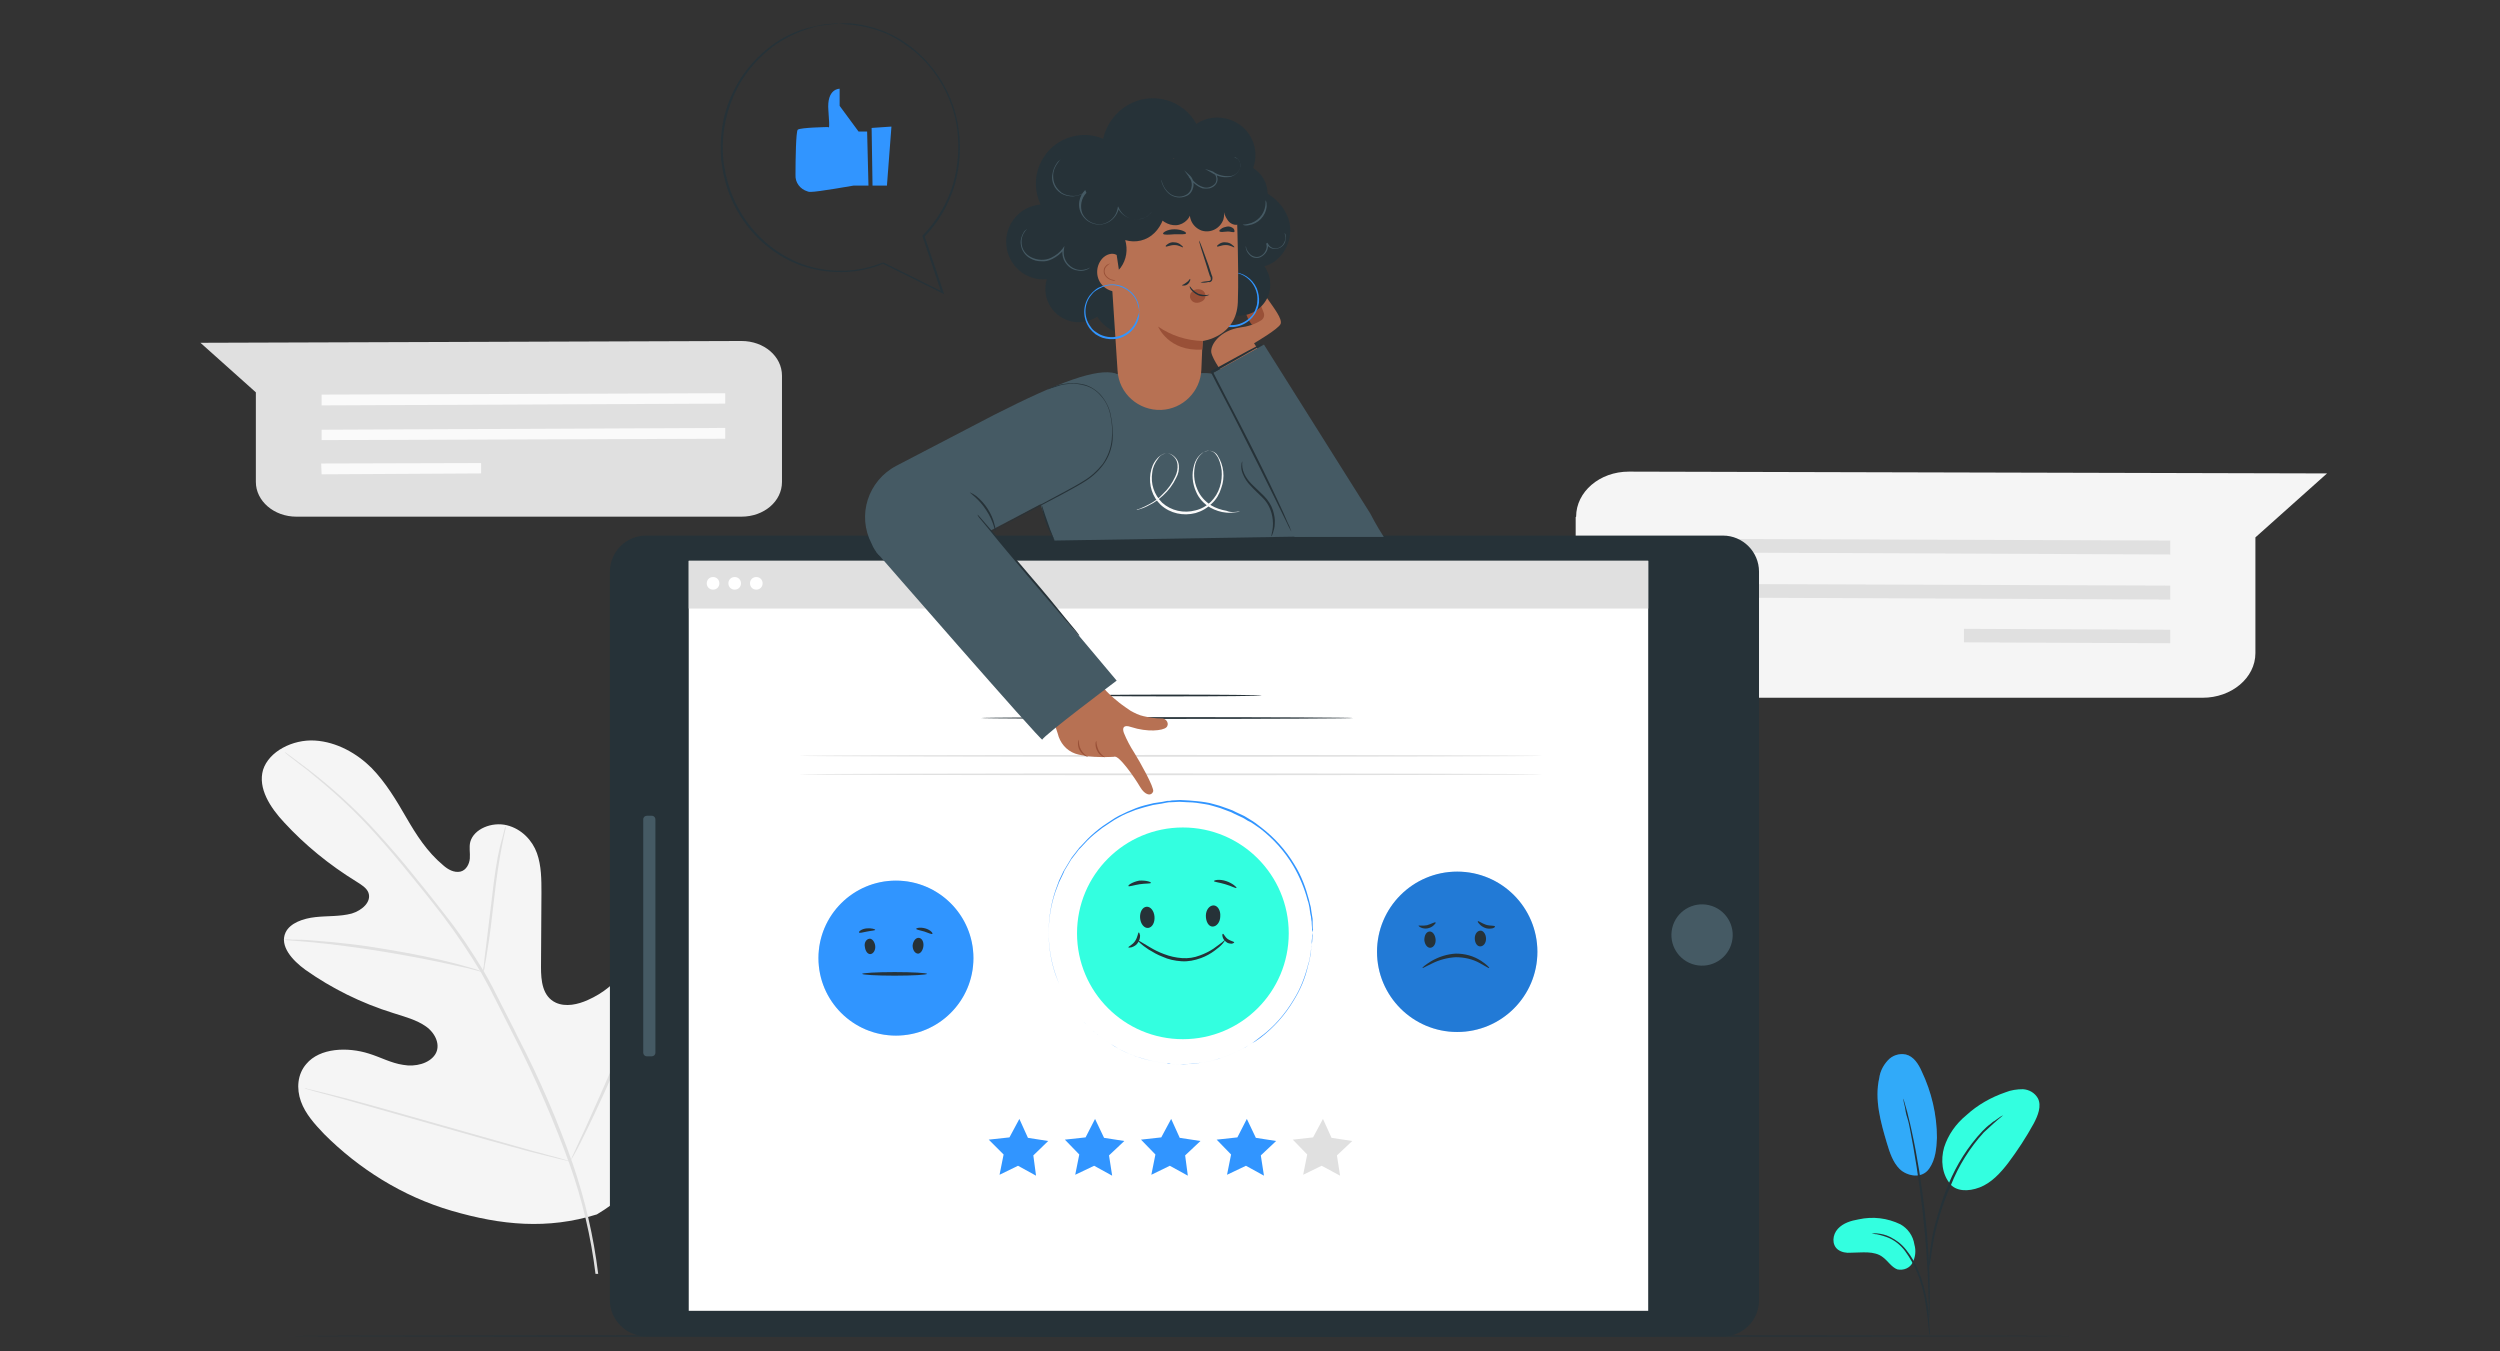 <?xml version="1.0" encoding="utf-8"?>
<!-- Generator: Adobe Illustrator 27.6.1, SVG Export Plug-In . SVG Version: 6.00 Build 0)  -->
<svg version="1.1" id="Calque_1" xmlns="http://www.w3.org/2000/svg" xmlns:xlink="http://www.w3.org/1999/xlink" x="0px" y="0px"
	 viewBox="0 0 555 300" style="enable-background:new 0 0 555 300;" xml:space="preserve">
<rect x="0" y="0" width="555" height="300" fill="#333333" stroke="none"/>
<style type="text/css">
	.st0{fill:#F5F5F5;}
	.st1{fill:#E0E0E0;}
	.st2{fill:#FAFAFA;}
	.st3{fill:#263238;}
	.st4{fill:#FFFFFF;}
	.st5{fill:#455A64;}
	.st6{fill:#3195FF;}
	.st7{opacity:0.3;fill:#3195FF;enable-background:new    ;}
	.st8{opacity:0.3;fill:#003975;enable-background:new    ;}
	.st9{fill:#33FFE0;}
	.st10{fill:#B77153;}
	.st11{fill:#995037;}
	.st12{opacity:0.2;}
</style>
<g id="freepik--background-complete--inject-2">
	<path class="st0" d="M349.8,114.8v30.4c0.1,5.4,5.3,9.8,11.7,9.7H489c6.4,0,11.7-4.4,11.7-9.9c0,0,0,0,0,0v-25.7l15.9-14.2
		l-155-0.4c-6.5,0-11.7,4.5-11.7,10C349.8,114.8,349.8,114.8,349.8,114.8z"/>
	<polygon class="st1" points="481.8,123.1 366.1,122.6 366.1,119.6 481.8,120 	"/>
	<polygon class="st1" points="481.8,133.1 366.1,132.6 366.1,129.6 481.8,130 	"/>
	<polygon class="st1" points="436,142.6 436,139.6 481.8,139.8 481.8,142.8 	"/>
	<path class="st0" d="M132.5,269.6c17.8-10.6,21.9-30.4,21.2-48.1c-0.1-3,0.3-6.1-1.4-8.7c-1.6-2.6-5.5-4.4-8.6-3.1
		c-2.6,1-3.7,3.6-5.1,5.7c-1.9,2.8-4.7,5.1-8.1,6.6c-2.2,1-4.9,1.6-7.1,0.6c-3-1.4-3.3-4.9-3.3-7.9l0.1-16.5c0-2.9,0-6-1-8.8
		c-1-2.8-3.4-5.4-6.7-6.2c-3.3-0.8-7.3,0.8-8.1,3.7c-0.3,1.2,0,2.4-0.1,3.7c-0.1,1.2-0.8,2.6-2.1,2.9c-1.4,0.3-2.8-0.5-3.8-1.4
		c-3.6-3-6-6.8-8.2-10.6s-4.5-7.7-7.7-11c-3.2-3.2-7.7-5.8-12.6-6.1s-10.2,2.4-11.5,6.5c-1.2,4.1,1.6,8.4,4.7,11.7
		c4.6,5,10,9.4,16,13.1c1.1,0.7,2.3,1.4,2.7,2.5c0.7,2-1.4,3.9-3.7,4.6c-2.6,0.7-5.4,0.5-8.1,0.8s-5.6,1.3-6.6,3.4
		c-1.4,3,1.5,6.2,4.4,8.3c5.8,4.1,12.4,7.4,19.5,9.6c2.5,0.8,5.2,1.5,7.3,3s3.3,4.2,2,6.2s-4.4,2.8-7.1,2.3c-2.7-0.4-5-1.7-7.6-2.5
		c-4.7-1.5-10.9-1.3-13.9,2.3c-2,2.3-2.2,5.5-1.2,8.3c1,2.8,3.1,5.1,5.2,7.3c7.6,7.6,17.3,13.8,28.3,17S121.5,273,132.5,269.6"/>
	<path class="st1" d="M132.8,282.8c-1-8.2-2.9-16.4-5.6-24.3c-3.4-9.7-7.5-19.2-12.3-28.4c-1.2-2.5-2.5-4.9-3.7-7.3
		c-1.2-2.4-2.4-4.8-3.7-7c-2.6-4.3-5.4-8.6-8.6-12.6c-3-3.9-5.9-7.5-8.7-10.9c-2.8-3.4-5.5-6.4-8.1-9.2c-4.1-4.3-8.5-8.3-13.4-12.1
		c-1.7-1.3-3.1-2.3-4-3l-1.1-0.8c-0.1-0.1-0.2-0.2-0.4-0.2c0.1,0.1,0.2,0.2,0.3,0.3l1,0.8c0.9,0.7,2.2,1.7,3.9,3
		c4.7,3.8,9.2,7.8,13.2,12.1c2.6,2.8,5.2,5.8,8,9.2c2.8,3.4,5.7,7,8.7,10.9c3.1,4.1,5.9,8.3,8.5,12.6c1.3,2.3,2.5,4.6,3.7,7l3.7,7.3
		c4.7,9.2,8.8,18.7,12.3,28.4c2.8,7.9,4.7,16,5.7,24.2"/>
	<path class="st1" d="M107.3,215.7c0.2-0.4,0.3-0.8,0.3-1.3c0.2-0.8,0.4-2,0.6-3.4c0.5-2.9,1-7,1.5-11.5c0.5-4.5,1.1-8.5,1.7-11.5
		c0.3-1.5,0.5-2.6,0.7-3.4c0.1-0.4,0.2-0.8,0.2-1.3c-0.2,0.4-0.3,0.8-0.4,1.2c-0.2,0.8-0.5,2-0.9,3.4c-0.7,2.9-1.3,7-1.8,11.5
		l-1.4,11.5c-0.2,1.4-0.3,2.5-0.4,3.5C107.3,214.9,107.2,215.3,107.3,215.7z"/>
	<path class="st1" d="M62.9,208.6c0.6,0.1,1.2,0.2,1.8,0.2c1.1,0.1,2.8,0.2,4.8,0.4c4,0.4,9.7,1.1,15.8,2.1c6.1,1,11.6,2.1,15.6,3
		c2,0.4,3.6,0.8,4.7,1.1c0.6,0.2,1.1,0.3,1.7,0.4c-0.5-0.2-1.1-0.4-1.6-0.6c-1.1-0.3-2.7-0.8-4.6-1.3c-3.9-1-9.4-2.2-15.6-3.2
		c-5.2-0.9-10.5-1.5-15.9-1.9c-2-0.2-3.7-0.2-4.8-0.2C64.1,208.5,63.5,208.5,62.9,208.6z"/>
	<path class="st1" d="M126.6,257.8c0.1-0.1,0.2-0.3,0.3-0.5c0.2-0.4,0.5-0.8,0.8-1.4c0.7-1.2,1.5-2.9,2.6-5.1
		c2.1-4.3,4.9-10.4,7.8-17.1c2.9-6.7,5.6-12.8,7.6-17.2l2.4-5.2c0.3-0.6,0.5-1,0.6-1.4c0.1-0.2,0.2-0.3,0.2-0.5
		c-0.1,0.1-0.2,0.3-0.3,0.5c-0.2,0.4-0.5,0.8-0.8,1.4c-0.7,1.2-1.5,2.9-2.6,5.1c-2.1,4.3-4.9,10.4-7.8,17.2
		c-2.9,6.7-5.6,12.8-7.6,17.2c-1,2.1-1.8,3.9-2.4,5.2c-0.3,0.6-0.5,1-0.6,1.4C126.7,257.5,126.6,257.6,126.6,257.8z"/>
	<path class="st1" d="M67.6,241.6c0.2,0.1,0.4,0.2,0.6,0.2l1.7,0.5l6.3,1.7c5.3,1.5,12.7,3.6,20.8,5.9s15.5,4.4,20.8,5.8
		c2.7,0.7,4.8,1.2,6.4,1.6l1.7,0.4c0.2,0.1,0.4,0.1,0.6,0.1c-0.2-0.1-0.4-0.2-0.6-0.2l-1.7-0.5l-6.3-1.7c-5.3-1.5-12.7-3.6-20.8-5.9
		s-15.5-4.4-20.8-5.8c-2.7-0.7-4.8-1.2-6.4-1.6l-1.7-0.4C68.1,241.6,67.8,241.6,67.6,241.6z"/>
	<path class="st1" d="M173.6,83.4V107c0,4.3-4,7.7-9,7.7H65.8c-5,0-9-3.5-9-7.7V87.1l-12.3-11l120.1-0.4
		C169.6,75.7,173.6,79.1,173.6,83.4C173.6,83.4,173.6,83.4,173.6,83.4z"/>
	<polygon class="st2" points="71.4,90 161,89.6 161,87.3 71.4,87.6 	"/>
	<polygon class="st2" points="71.4,97.7 161,97.4 161,95 71.4,95.4 	"/>
	<polygon class="st2" points="71.3,102.9 106.8,102.8 106.8,105.1 71.4,105.3 	"/>
</g>
<g id="freepik--Character--inject-2">
	<path class="st3" d="M135.4,288.7V126.9c0-4.4,3.6-8,8-8h239.1c4.4,0,8,3.6,8,8v161.8c0,4.4-3.6,8-8,8H143.4
		C139,296.6,135.4,293,135.4,288.7z"/>
	<rect x="152.9" y="124.5" class="st4" width="213" height="166.5"/>
	
		<ellipse transform="matrix(0.229 -0.974 0.974 0.229 88.968 527.866)" class="st5" cx="377.7" cy="207.8" rx="6.8" ry="6.8"/>
	<path class="st5" d="M142.8,233.7v-51.8c0-0.5,0.4-0.8,0.8-0.8h1.1c0.5,0,0.8,0.4,0.8,0.8v51.8c0,0.5-0.4,0.8-0.8,0.8h-1.1
		C143.1,234.5,142.8,234.1,142.8,233.7z"/>
	<circle class="st6" cx="198.9" cy="212.7" r="17.2"/>
	<circle class="st7" cx="198.9" cy="212.7" r="17.2"/>
	<path class="st3" d="M193,208.4c0.6-0.1,1.2,0.7,1.3,1.6s-0.4,1.7-1,1.8c-0.7,0.1-1.2-0.7-1.3-1.6
		C191.8,209.3,192.3,208.5,193,208.4z"/>
	<path class="st3" d="M203.9,208.2c-0.6,0-1.2,0.7-1.3,1.7c0,1,0.5,1.7,1.1,1.8s1.2-0.7,1.3-1.7S204.6,208.2,203.9,208.2z"/>
	<path class="st3" d="M205.8,216.2c0,0.2-3.2,0.4-7.2,0.4c-4,0-7.2-0.2-7.2-0.4c0-0.2,3.2-0.4,7.2-0.4
		C202.6,215.8,205.8,216,205.8,216.2z"/>
	<path class="st3" d="M194.3,206.4c0,0.2-0.9,0.2-1.8,0.4c-1,0.2-1.7,0.4-1.8,0.2c-0.1-0.2,0.6-0.8,1.7-0.9S194.3,206.3,194.3,206.4
		z"/>
	<path class="st3" d="M207,207.3c-0.1,0.2-0.9-0.2-1.8-0.5c-1-0.3-1.8-0.4-1.8-0.6c0-0.2,0.9-0.4,2-0.1
		C206.5,206.4,207.1,207.1,207,207.3z"/>
	<circle class="st6" cx="323.5" cy="211.3" r="17.8"/>
	<circle class="st8" cx="323.5" cy="211.3" r="17.8"/>
	<path class="st3" d="M317.3,206.8c0.7-0.1,1.3,0.7,1.4,1.7c0.1,1-0.4,1.8-1.1,1.9c-0.7,0.1-1.3-0.7-1.4-1.7
		C316.2,207.7,316.6,206.9,317.3,206.8z"/>
	<path class="st3" d="M328.7,206.6c-0.7,0-1.3,0.7-1.3,1.7c0,1,0.5,1.8,1.2,1.8c0.7,0,1.3-0.7,1.3-1.7
		C329.9,207.4,329.3,206.6,328.7,206.6z"/>
	<path class="st3" d="M330.6,214.9c-0.1,0.1-0.8-0.4-2.1-1.1c-1.6-0.9-3.5-1.3-5.3-1.3c-1.9,0.1-3.7,0.6-5.3,1.4
		c-1.3,0.6-2.1,1.1-2.1,1c-0.1-0.1,0.6-0.7,1.9-1.5c1.7-1,3.6-1.6,5.5-1.7c2,0,3.9,0.5,5.6,1.6C330,214.1,330.7,214.8,330.6,214.9z"
		/>
	<path class="st3" d="M318.7,204.8c0.1,0.1-0.1,0.3-0.4,0.6c-0.4,0.4-0.9,0.6-1.4,0.7c-0.5,0.1-1.1,0-1.5-0.2
		c-0.4-0.2-0.5-0.4-0.5-0.4c0-0.1,0.9,0.1,1.9-0.1C317.8,205.1,318.6,204.6,318.7,204.8z"/>
	<path class="st3" d="M331.9,205.7c0,0.1-0.2,0.3-0.6,0.4c-0.5,0.1-1.1,0.1-1.6-0.1c-0.5-0.2-1-0.5-1.3-0.9
		c-0.3-0.3-0.4-0.5-0.3-0.6c0.1-0.1,0.9,0.5,1.8,0.8C330.9,205.6,331.8,205.4,331.9,205.7z"/>
	<polygon class="st1" points="289.3,260.8 293.4,258.8 297.5,261 296.8,256.5 300.2,253.3 295.6,252.6 293.7,248.4 291.5,252.5 
		287,253 290.2,256.3 	"/>
	<polygon class="st6" points="272.4,260.8 276.6,258.8 280.6,261 279.9,256.5 283.3,253.3 278.8,252.6 276.8,248.4 274.7,252.5 
		270.1,253 273.3,256.3 	"/>
	<polygon class="st6" points="255.6,260.8 259.7,258.8 263.7,261 263.1,256.5 266.5,253.3 261.9,252.6 260,248.4 257.8,252.5 
		253.3,253 256.5,256.3 	"/>
	<polygon class="st6" points="238.7,260.8 242.9,258.8 246.9,261 246.2,256.5 249.6,253.3 245.1,252.6 243.1,248.4 241,252.5 
		236.4,253 239.6,256.3 	"/>
	<polygon class="st6" points="221.9,260.8 226,258.8 230,261 229.4,256.5 232.7,253.3 228.2,252.6 226.3,248.4 224.1,252.5 
		219.5,253 222.8,256.3 	"/>
	<path class="st3" d="M300.4,159.4c0,0.1-18.5,0.2-41.3,0.2c-22.8,0-41.3-0.1-41.3-0.2s18.5-0.2,41.3-0.2S300.4,159.3,300.4,159.4z"
		/>
	<path class="st3" d="M280.1,154.4c0,0.1-9.1,0.2-20.4,0.2c-11.3,0-20.4-0.1-20.4-0.2c0-0.1,9.1-0.2,20.4-0.2
		S280.1,154.3,280.1,154.4z"/>
	<circle class="st9" cx="262.6" cy="207.2" r="23.5"/>
	<path class="st3" d="M254.5,201.3c0.9-0.1,1.7,0.9,1.8,2.2c0.1,1.3-0.5,2.4-1.4,2.5c-0.9,0.1-1.7-0.9-1.8-2.2
		C253,202.5,253.6,201.4,254.5,201.3z"/>
	<path class="st3" d="M269.4,201c-0.9,0-1.7,1-1.7,2.3c0,1.3,0.6,2.4,1.5,2.4s1.7-1,1.7-2.3C271,202.1,270.3,201,269.4,201z"/>
	<path class="st3" d="M272,208.7c0,0-0.2,0.3-0.5,0.7c-0.5,0.6-1.1,1.1-1.8,1.6c-0.9,0.7-2,1.3-3.1,1.7c-1.4,0.5-2.8,0.8-4.3,0.7
		c-1.5-0.1-2.9-0.4-4.2-1c-1.1-0.4-2.1-1-3.1-1.6c-1.7-1.1-2.5-2-2.5-2.1c0-0.1,1.1,0.6,2.8,1.6c1,0.6,2,1.1,3.1,1.5
		c1.3,0.5,2.6,0.8,4,0.9c1.4,0.1,2.7-0.1,4-0.6c1.1-0.4,2.1-0.9,3-1.5c0.8-0.6,1.4-1,1.9-1.4C271.7,208.8,271.9,208.7,272,208.7z"/>
	<path class="st3" d="M255.5,196c0,0.2-1.2,0.1-2.5,0.3c-1.3,0.2-2.4,0.6-2.5,0.4c-0.1-0.2,0.9-0.9,2.4-1.2
		C254.4,195.4,255.6,195.8,255.5,196z"/>
	<path class="st3" d="M274.5,197.1c-0.1,0.2-1.1-0.4-2.5-0.8c-1.3-0.4-2.5-0.5-2.5-0.7c0-0.2,1.2-0.5,2.7,0
		C273.7,196.1,274.6,197,274.5,197.1z"/>
	<path class="st3" d="M252.8,207c0.1,0,0.2,0.2,0.3,0.7c0,0.6-0.2,1.2-0.5,1.6c-0.3,0.5-0.8,0.8-1.4,1c-0.4,0.1-0.7,0.1-0.7,0
		c0-0.2,0.9-0.5,1.5-1.4C252.6,208,252.6,207.1,252.8,207z"/>
	<path class="st3" d="M274,209.2c0,0.1-0.2,0.2-0.5,0.3c-0.5,0-1-0.1-1.3-0.4c-0.4-0.3-0.7-0.7-0.8-1.2c-0.1-0.4,0-0.6,0.1-0.6
		c0.2,0,0.4,0.7,1.1,1.2C273.2,208.9,273.9,209,274,209.2z"/>
	<path class="st6" d="M291.3,207c0,0,0-0.2,0-0.5l-0.1-1.4c0-0.3,0-0.6-0.1-1c0-0.4-0.1-0.8-0.2-1.2c-0.1-0.4-0.1-0.9-0.2-1.4
		c-0.1-0.5-0.2-1.1-0.4-1.6c-0.7-2.7-1.8-5.3-3.2-7.7c-1.9-3.2-4.4-6-7.4-8.3l-1.3-0.9c-0.4-0.3-0.9-0.6-1.4-0.8
		c-0.5-0.3-0.9-0.6-1.4-0.8l-1.5-0.7l-0.8-0.4l-0.8-0.3l-1.6-0.6c-0.6-0.2-1.1-0.3-1.7-0.5c-0.6-0.2-1.2-0.3-1.8-0.4
		c-1.2-0.2-2.4-0.4-3.7-0.4c-0.6,0-1.3-0.1-1.9-0.1l-1.9,0.1c-0.3,0-0.6,0-1,0.1l-1,0.2c-0.6,0.1-1.3,0.2-1.9,0.3
		c-1.3,0.3-2.6,0.7-3.9,1.1c-1.3,0.5-2.6,1-3.8,1.7c-0.6,0.3-1.2,0.7-1.8,1.1c-0.3,0.2-0.6,0.4-0.9,0.6l-0.9,0.6
		c-1.2,0.9-2.3,1.8-3.3,2.8l-1.5,1.6l-0.4,0.4l-0.3,0.4l-0.7,0.9l-0.7,0.9l-0.6,1l-0.6,1l-0.3,0.5l-0.2,0.5l-1,2.1l-0.8,2.1
		c-2,5.9-2,12.4,0,18.3c0.3,0.7,0.5,1.4,0.8,2.1c0.3,0.7,0.7,1.4,1,2.1l0.2,0.5l0.3,0.5l0.6,1l0.6,1l0.7,0.9l0.7,0.9l0.3,0.4
		l0.4,0.4l1.5,1.6c1,1,2.1,1.9,3.3,2.8l0.9,0.6c0.3,0.2,0.6,0.4,0.9,0.6c0.6,0.4,1.2,0.7,1.8,1.1c2.4,1.3,5,2.2,7.7,2.8
		c0.6,0.1,1.3,0.2,2,0.3l1,0.2c0.3,0,0.6,0,1,0.1l1.9,0.1c0.6,0,1.3,0,1.9-0.1c1.2-0.1,2.5-0.2,3.7-0.4c0.6-0.1,1.2-0.2,1.8-0.4
		c0.6-0.2,1.2-0.3,1.7-0.5l1.6-0.6l0.8-0.3l0.8-0.4l1.5-0.7c0.5-0.2,1-0.5,1.4-0.8c0.5-0.3,0.9-0.6,1.4-0.8l1.3-0.9
		c3-2.3,5.5-5.1,7.4-8.3c1.5-2.4,2.6-5,3.2-7.8c0.2-0.5,0.3-1.1,0.4-1.6c0.1-0.5,0.2-1,0.2-1.4c0.1-0.4,0.1-0.8,0.2-1.2
		c0-0.4,0-0.7,0.1-1c0-0.6,0.1-1.1,0.1-1.4C291.3,207.2,291.3,207,291.3,207c0,0,0,0.2,0,0.5c0,0.3,0,0.8-0.1,1.4c0,0.3,0,0.7,0,1
		c0,0.3-0.1,0.8-0.2,1.2c-0.1,0.4-0.1,0.9-0.2,1.4c-0.1,0.5-0.2,1.1-0.4,1.6c-0.7,2.8-1.7,5.4-3.2,7.8c-1.9,3.2-4.4,6.1-7.4,8.3
		l-1.3,1c-0.4,0.3-0.9,0.6-1.4,0.9c-0.5,0.3-0.9,0.6-1.4,0.8l-1.5,0.7l-0.8,0.4l-0.8,0.3l-1.6,0.6c-0.6,0.2-1.1,0.3-1.7,0.5
		c-0.6,0.2-1.2,0.3-1.8,0.4c-1.2,0.2-2.5,0.4-3.7,0.4c-0.6,0-1.3,0.1-1.9,0.1l-1.9-0.1c-0.3,0-0.7,0-1-0.1l-1-0.2
		c-0.7-0.1-1.3-0.2-2-0.3c-1.3-0.3-2.6-0.7-3.9-1.1c-1.3-0.5-2.6-1-3.8-1.7c-0.6-0.3-1.2-0.7-1.8-1.1c-0.3-0.2-0.6-0.4-0.9-0.6
		l-0.9-0.6c-1.2-0.9-2.3-1.8-3.3-2.8l-1.5-1.6l-0.4-0.4l-0.3-0.4l-0.7-0.9l-0.7-0.9l-0.6-1l-0.6-1l-0.3-0.5l-0.2-0.5l-1-2.1
		c-0.3-0.7-0.5-1.5-0.8-2.2c-2-6-2-12.5,0-18.5l0.8-2.2l1-2.1l0.3-0.5l0.3-0.5l0.6-1l0.6-1l0.7-0.9l0.7-0.9l0.3-0.4l0.4-0.4
		c0.5-0.5,1-1.1,1.5-1.6c1-1,2.2-2,3.3-2.8l0.9-0.6c0.3-0.2,0.6-0.4,0.9-0.6c0.6-0.4,1.2-0.8,1.8-1.1c1.2-0.6,2.5-1.2,3.8-1.7
		c1.3-0.5,2.6-0.8,3.9-1.1c0.7-0.1,1.3-0.2,2-0.3l1-0.2c0.3,0,0.7,0,1-0.1l1.9-0.1c0.6,0,1.3,0.1,1.9,0.1c1.2,0.1,2.5,0.2,3.7,0.4
		c0.6,0.1,1.2,0.2,1.8,0.4c0.6,0.2,1.2,0.3,1.7,0.5l1.7,0.6l0.8,0.3l0.8,0.4l1.5,0.7c0.5,0.2,1,0.6,1.4,0.8s0.9,0.6,1.4,0.9l1.3,1
		c3,2.3,5.5,5.1,7.4,8.3c1.5,2.4,2.5,5.1,3.2,7.8c0.1,0.6,0.3,1.1,0.4,1.6c0.1,0.5,0.1,1,0.2,1.4c0.1,0.4,0.1,0.8,0.2,1.2
		c0,0.4,0,0.7,0,1c0,0.6,0,1.1,0.1,1.4C291.3,206.9,291.3,207,291.3,207z"/>
	<rect x="152.9" y="124.5" class="st1" width="213" height="10.6"/>
	<path class="st4" d="M159.7,129.5c0,0.8-0.6,1.4-1.4,1.4s-1.4-0.6-1.4-1.4c0-0.8,0.6-1.4,1.4-1.4l0,0
		C159.1,128.1,159.7,128.7,159.7,129.5z"/>
	<path class="st4" d="M164.5,129.5c0,0.8-0.6,1.4-1.4,1.4s-1.4-0.6-1.4-1.4c0-0.8,0.6-1.4,1.4-1.4l0,0
		C163.9,128.1,164.5,128.7,164.5,129.5z"/>
	<path class="st4" d="M169.3,129.5c0,0.8-0.6,1.4-1.4,1.4s-1.4-0.6-1.4-1.4c0-0.8,0.6-1.4,1.4-1.4l0,0
		C168.7,128.1,169.3,128.7,169.3,129.5z"/>
	<path class="st1" d="M342.4,167.8c0,0.1-37,0.2-82.5,0.2s-82.5-0.1-82.5-0.2s37-0.2,82.5-0.2S342.4,167.7,342.4,167.8z"/>
	<path class="st1" d="M342.4,171.9c0,0.1-37,0.2-82.5,0.2s-82.5-0.1-82.5-0.2s37-0.2,82.5-0.2S342.4,171.8,342.4,171.9z"/>
	<path class="st5" d="M234.1,120c0,0-1.5-3.3-1.7-4c-0.7-2-5.5-15.2-4.4-17.2c5.3-9.3,9.4-15.8,19.8-15.8l18.4-0.1
		c0,0,17.4-3.6,29.7,36.1L234.1,120z"/>
	<path class="st5" d="M195.2,123.3l24.1-5.2l28.3-14.9l0.1-20.3c-4.2-1.2-12.4,1.8-27,9.2L199,103.4c-6.3,3.3-8.8,11-5.5,17.3
		C193.9,121.7,194.5,122.6,195.2,123.3L195.2,123.3z"/>
	<path class="st10" d="M249.5,162.7c-0.4-1.1-0.1-1.9,1.6-1.3c3.7,1.2,7,0.8,7.8,0.1c0.8-0.7,0.1-2.1-1.1-2c-1.3,0-2.6-0.2-3.9-0.5
		c-1-0.2-2-0.7-2.9-1.2c-0.8-0.5-1.4-1-2-1.4c0,0-3.4-2.5-4.5-4.4l-11.6,5l1.9,5.8c0.5,2.1,1.9,3.8,3.9,4.5c3.3,1.1,8.6,0.7,8.6,0.7
		c1-0.6,4.7,4.8,5.8,6.7c1.1,1.9,2.5,2.1,2.9,1c0.3-0.8-3-6.7-4.2-8.6C250.9,165.7,250.1,164.2,249.5,162.7"/>
	<path class="st11" d="M241.6,168c0,0-0.3,0-0.7-0.2c-0.5-0.3-0.9-0.7-1.2-1.2c-0.3-0.5-0.4-1.1-0.4-1.7c0-0.4,0.2-0.7,0.2-0.7
		C239.4,165.8,240.2,167.3,241.6,168L241.6,168z"/>
	<path class="st11" d="M245.3,168.1c0,0-0.3,0-0.6-0.2c-0.5-0.3-0.9-0.7-1.1-1.2c-0.3-0.5-0.4-1-0.4-1.6c0-0.4,0.2-0.7,0.2-0.6
		c0,0.7,0.2,1.4,0.5,2.1C244.2,167.2,244.7,167.7,245.3,168.1z"/>
	<path class="st5" d="M194.5,122.5c0,0,36.9,42.4,36.9,41.7s16.5-13.1,16.5-13.1l-36.2-43.1L194.5,122.5z"/>
	<path class="st3" d="M216.9,114.2c0,0,0.1,0.1,0.3,0.2l0.7,0.8l2.5,2.9c2.1,2.4,4.9,5.8,8.1,9.5s6,7.1,8,9.6l2.4,2.9l0.6,0.8
		c0.1,0.2,0.2,0.3,0.2,0.3c-0.1-0.1-0.2-0.2-0.3-0.2l-0.7-0.8c-0.6-0.7-1.5-1.7-2.5-2.9c-2.1-2.4-4.9-5.8-8.1-9.5
		c-3.1-3.7-6-7.1-8-9.6l-2.4-2.9c-0.3-0.3-0.5-0.6-0.6-0.8C217.1,114.4,217,114.3,216.9,114.2z"/>
	<path class="st3" d="M282.2,119.1c0.2-0.9,0.4-1.8,0.4-2.8c0-2.2-0.8-4.4-2.4-5.9c-0.9-0.9-1.9-1.8-2.6-2.6
		c-0.7-0.7-1.3-1.6-1.7-2.6c-0.3-0.7-0.4-1.4-0.3-2.1c0-0.3,0.1-0.5,0.2-0.7c-0.1,0.9,0,1.8,0.4,2.7c0.4,0.9,1,1.7,1.7,2.4
		c0.8,0.8,1.7,1.6,2.7,2.6c0.9,0.9,1.6,2,2,3.2c0.3,1,0.5,2,0.4,3c0,0.7-0.2,1.4-0.4,2C282.5,118.6,282.4,118.9,282.2,119.1z"/>
	<path class="st3" d="M232.5,86.5c0,0,0.2-0.1,0.5-0.3c0.4-0.2,0.9-0.4,1.6-0.6c0.9-0.3,1.7-0.4,2.6-0.5c1.2-0.1,2.4,0,3.6,0.3
		c1.4,0.4,2.7,1.3,3.6,2.3c1.1,1.3,1.9,2.8,2.2,4.5c0.4,1.8,0.5,3.7,0.4,5.5c-0.2,2-0.9,3.9-2.1,5.5c-1.2,1.6-2.7,2.9-4.4,3.9
		c-1.6,1-3.2,1.8-4.8,2.7l-8.2,4.3L222,117l-1.5,0.8c-0.2,0.1-0.4,0.2-0.5,0.2c0.2-0.1,0.3-0.2,0.5-0.3l1.5-0.8l5.5-3l8.2-4.4
		c1.5-0.8,3.2-1.7,4.8-2.7c1.7-1,3.1-2.3,4.3-3.8c1.1-1.6,1.8-3.4,2-5.4c0.2-1.8,0.1-3.6-0.3-5.4c-0.3-1.6-1-3.1-2.1-4.3
		c-0.9-1.1-2.1-1.9-3.5-2.3c-1.1-0.3-2.3-0.5-3.4-0.4c-0.9,0.1-1.8,0.2-2.6,0.5c-0.7,0.2-1.2,0.4-1.6,0.5
		C232.9,86.4,232.7,86.4,232.5,86.5z"/>
	<path class="st3" d="M221,118.1c-0.1,0-0.4-2.4-2.1-4.9c-1.6-2.5-3.7-3.8-3.6-3.9c0.5,0.2,1,0.5,1.4,0.8c2,1.6,3.5,3.9,4.1,6.4
		C221,117,221,117.6,221,118.1z"/>
	<path class="st2" d="M275.3,113.5c-0.3,0.1-0.5,0.2-0.8,0.2c-0.8,0.1-1.6,0.2-2.3,0.1c-1.2-0.1-2.4-0.5-3.5-1.1
		c-1.4-0.8-2.6-2.1-3.2-3.6c-0.8-1.8-1-3.9-0.4-5.9c0.3-1.1,1-2.1,1.9-2.7c0.5-0.3,1.2-0.5,1.8-0.4c0.6,0.1,1.2,0.5,1.5,1
		c1.4,2.2,1.7,4.9,0.8,7.3c-0.4,1.3-1.1,2.5-2.1,3.4c-1,1-2.2,1.7-3.6,2.1c-2.7,0.7-5.6,0.1-7.7-1.8c-1.9-1.8-2.7-4.4-2.3-7
		c0.2-1.2,0.6-2.3,1.4-3.2c0.4-0.5,0.8-0.8,1.4-1.1c0.5-0.2,1.2-0.2,1.7,0c1,0.5,1.7,1.4,1.8,2.5c0.1,1-0.1,1.9-0.6,2.8
		c-0.7,1.5-1.7,2.8-2.9,3.9c-0.9,0.8-1.9,1.6-3,2.1c-0.7,0.4-1.4,0.7-2.1,0.9c-0.2,0.1-0.4,0.1-0.6,0.2c-0.1,0-0.1,0-0.2,0
		c0.1,0,0.1-0.1,0.2-0.1c0.1,0,0.3-0.1,0.6-0.2c0.7-0.3,1.4-0.6,2.1-1c1.1-0.6,2.1-1.3,2.9-2.2c1.2-1.1,2.1-2.4,2.8-3.9
		c0.4-0.8,0.6-1.8,0.5-2.7c-0.1-1-0.7-1.8-1.6-2.3c-0.5-0.2-1-0.2-1.5,0c-0.5,0.2-0.9,0.5-1.2,1c-0.7,0.9-1.2,2-1.3,3.1
		c-0.4,2.5,0.4,4.9,2.2,6.7c2,1.8,4.8,2.4,7.4,1.7c1.3-0.3,2.5-1,3.4-1.9c0.9-0.9,1.6-2,2-3.3c0.4-1.2,0.5-2.5,0.4-3.7
		c-0.1-0.6-0.2-1.2-0.4-1.8c-0.2-0.6-0.4-1.1-0.8-1.6c-0.3-0.5-0.8-0.8-1.3-0.9c-0.5-0.1-1.1,0-1.5,0.3c-0.9,0.6-1.5,1.5-1.8,2.5
		c-0.5,1.9-0.4,3.9,0.4,5.7c0.6,1.5,1.7,2.7,3.1,3.6c1,0.6,2.2,1,3.4,1.2C273.2,113.8,274.2,113.7,275.3,113.5z"/>
	<path class="st11" d="M278,72.2c-0.8-1-1.3-2.1-1.6-3.3c-0.1-0.4-0.1-0.8,0-1.2c0.1-0.4,0.5-0.7,0.9-0.7c0.4,0,0.7,0.4,0.9,0.8
		c0.7,1,1.2,2.1,1.7,3.2c0.1,0.3,0.2,0.6,0.2,1c0,0.3-0.2,0.7-0.5,0.8c-0.3,0.1-0.7,0.1-1-0.1c-0.3-0.2-0.5-0.5-0.7-0.8"/>
	<path class="st11" d="M279.8,71.4l-1.8-3.8c-0.2-0.4-0.3-0.8-0.4-1.2c0-0.4,0.2-0.8,0.6-1c0.4-0.1,0.7,0,1,0.3
		c0.3,0.3,0.5,0.6,0.6,0.9l0.9,1.7c0.3,0.4,0.4,0.9,0.6,1.4c0.1,0.5,0,1-0.3,1.5c-0.3,0.4-0.9,0.6-1.4,0.3"/>
	<path class="st10" d="M271.7,83.2c0,0-2.5-3.3-2.8-5c-0.2-1.7,1.9-4.8,6.4-5.5c1.7-0.2,3.3-0.7,4.7-1.6c0.6-0.4,0.8-1.1,0.5-1.8
		c-0.6-1.5-1.7-4.1-1.6-4.5c0.2-0.9,0.8-0.9,2.4,1.4c1.6,2.3,3.4,4.6,3,5.7s-5.9,4.3-5.9,4.3l1.5,2.4L271.7,83.2z"/>
	<path class="st5" d="M286.8,117l-17.5-34.2l11.3-6.3l23.6,37.5c0,0,1.2,2.4,3,5.2h-19.8"/>
	<path class="st3" d="M280.4,76.4c0,0-0.1,0.1-0.2,0.1l-0.6,0.4l-2.3,1.3l-8.1,4.6l0.1-0.2c1.7,3.4,3.9,7.5,6.1,11.8
		c3.3,6.4,6.2,12.3,8.2,16.6c1,2.1,1.8,3.9,2.3,5.1c0.3,0.6,0.5,1,0.6,1.4c0.1,0.2,0.1,0.3,0.2,0.5c-0.1-0.1-0.2-0.3-0.3-0.5
		c-0.2-0.3-0.4-0.8-0.7-1.4l-2.5-5.1c-2.1-4.3-5-10.1-8.3-16.6c-2.2-4.4-4.4-8.4-6.1-11.8l-0.1-0.1l0.1-0.1l8.2-4.5l2.3-1.2l0.6-0.3
		C280.3,76.5,280.3,76.5,280.4,76.4z"/>
	<path class="st3" d="M234.1,120c-1.5-2.5-2.5-5.2-2.9-8c0.1,0,0.6,1.8,1.4,4C233.3,118.2,234.2,120,234.1,120z"/>
	<path class="st3" d="M272.5,69.6c3.5,1.4,7.5-0.3,9-3.8c0.9-2.2,0.6-4.7-0.8-6.7c3.9-1,6.4-5.5,5.6-9.5s-4.4-7.1-8.3-8
		c-1.5-0.4-3.1-0.3-4.6,0.1c-1.5,0.5-2.8,1.5-3.4,3"/>
	<path class="st6" d="M272,60.6c0,0-0.5,0.1-1.3,0.6c-1.2,0.6-2.1,1.6-2.6,2.8c-0.8,1.8-0.6,3.9,0.4,5.5c0.3,0.5,0.7,0.9,1.1,1.3
		c0.4,0.4,0.9,0.7,1.5,0.9c2.3,1,5,0.4,6.7-1.5c0.4-0.4,0.7-0.9,0.9-1.5c0.2-0.5,0.4-1.1,0.4-1.6c0.4-3.2-1.9-6.2-5.1-6.6
		c-0.2,0-0.3,0-0.5,0C272.5,60.5,272,60.7,272,60.6c0.1-0.1,0.2-0.1,0.4-0.1c0.4-0.1,0.7-0.1,1.1-0.1c2.4,0,4.5,1.4,5.5,3.6
		c0.4,1,0.6,2.1,0.5,3.2c-0.1,0.6-0.2,1.2-0.5,1.7c-0.2,0.6-0.6,1.1-1,1.6c-1.8,2-4.6,2.7-7.1,1.6c-0.6-0.2-1.1-0.6-1.6-1
		c-0.5-0.4-0.8-0.8-1.2-1.3c-0.6-0.9-0.9-2-1-3.1c-0.1-2.4,1.2-4.6,3.4-5.6c0.3-0.2,0.7-0.3,1-0.4C271.7,60.7,271.9,60.6,272,60.6z"
		/>
	<path class="st3" d="M275,49.8c3.7-0.2,6.6-3.4,6.4-7.1c-0.1-2.2-1.3-4.2-3.2-5.4c1.6-4.4-0.7-9.2-5.1-10.7
		c-2.5-0.9-5.3-0.6-7.5,0.9c-3-5.4-9.8-7.3-15.2-4.2c-2.8,1.6-4.8,4.4-5.5,7.5c-5.5-2.3-11.8,0.3-14.1,5.8c-1.2,2.8-1.1,6,0.2,8.8
		c-4.6,0.4-8,4.4-7.6,9c0.4,4.6,4.4,8,9,7.6c-1.2,3.9,1,8,4.9,9.2c2.1,0.7,4.4,0.3,6.3-0.9c2.3,3.8,7.3,5,11.1,2.6
		c1.6-1,2.8-2.5,3.4-4.3"/>
	<path class="st10" d="M266.7,82.1c0.1-3.4,0.3-6.4,0.3-6.4s7.5-0.9,7.8-8.6c0.3-7.6-0.4-25.3-0.4-25.3l-13.8-6.6l-14.8,12l2.3,35.1
		c0.3,5.1,4.7,8.9,9.7,8.7l0,0C262.6,90.8,266.5,86.9,266.7,82.1z"/>
	<path class="st3" d="M274,54.9c-0.1,0.1-0.8-0.5-1.9-0.5c-1,0-1.8,0.5-1.9,0.3c-0.1-0.1,0.1-0.3,0.4-0.5c0.4-0.3,1-0.5,1.5-0.4
		c0.5,0,1.1,0.2,1.5,0.6C274,54.7,274.1,54.9,274,54.9z"/>
	<path class="st3" d="M262.6,54.9c-0.1,0.1-0.8-0.5-1.9-0.5c-1,0-1.8,0.5-1.9,0.3c-0.1-0.1,0.1-0.3,0.4-0.5c0.4-0.3,1-0.5,1.5-0.4
		c0.5,0,1.1,0.2,1.5,0.6C262.6,54.7,262.7,54.9,262.6,54.9z"/>
	<path class="st3" d="M266.5,62.7c0.5-0.2,1.1-0.2,1.7-0.3c0.3,0,0.5-0.1,0.6-0.3c0-0.3,0-0.6-0.2-0.8c-0.2-0.7-0.5-1.4-0.7-2.2
		c-1-3.1-1.8-5.6-1.7-5.7c0.1,0,1,2.4,2.1,5.5l0.7,2.2c0.2,0.3,0.2,0.7,0.1,1.1c-0.1,0.2-0.2,0.3-0.4,0.4c-0.1,0-0.3,0.1-0.4,0
		C267.6,62.8,267,62.8,266.5,62.7z"/>
	<path class="st11" d="M267,75.7c-3.6-0.1-7-1.2-9.9-3.2c0,0,2.3,5.6,9.8,5.1L267,75.7z"/>
	<path class="st3" d="M256.4,35.7c-2.4,3.5-2.4,8.2,0.1,11.7c1.1,1.5,2.8,2.7,4.6,2.6c1.8-0.1,3.6-1.8,3.2-3.6
		c-0.6,2,0.5,4.1,2.5,4.8c2,0.6,4.1-0.5,4.8-2.5c0.2-0.7,0.2-1.5,0-2.2c0.1,0.8,0.4,1.6,0.9,2.3c0.4,0.7,1.3,1.2,2.1,1.1
		c1.1-0.2,1.8-1.4,2.1-2.5c0.7-3.5-0.4-7.1-2.9-9.6c-2.6-2.4-6-3.6-9.6-3.4c-3.5,0.3-6.8,1.8-9.4,4.1"/>
	<path class="st3" d="M257.3,38.4c1,2.2,1.5,4.5,1.5,6.9c0,2.4-0.8,4.7-2.5,6.4c-1.7,1.7-4.2,2.3-6.5,1.6c0.6,2.1,0.3,4.3-1,6.1
		c-1.3,1.7-3.8,2.5-5.7,1.5c-1.7-0.9-2.4-3-2.7-4.9c-1-8.6,5.1-16.4,13.7-17.4c1.1-0.1,2.2-0.1,3.4,0"/>
	<path class="st10" d="M247.9,56.6c-1-0.6-2.4-0.1-3.2,0.8c-1.6,1.8-1.5,4.6,0.3,6.2c1.1,1,2.6,1.4,4.1,1"/>
	<path class="st11" d="M247.6,62.3c0,0-0.3,0.1-0.9-0.1c-0.7-0.2-1.3-0.7-1.6-1.4c-0.1-0.4-0.1-0.8,0-1.2c0.1-0.3,0.4-0.6,0.6-0.8
		c0.5-0.3,0.8-0.3,0.8-0.3c0,0-0.3,0.1-0.7,0.5c-0.5,0.4-0.7,1.1-0.5,1.7c0.2,0.6,0.7,1,1.3,1.3C247.3,62.2,247.6,62.2,247.6,62.3z"
		/>
	<path class="st3" d="M263.3,51.8c-0.1,0.3-1.2,0.2-2.5,0.2c-1.3,0.1-2.4,0.2-2.6-0.1c-0.1-0.3,1-1,2.5-1S263.4,51.5,263.3,51.8z"/>
	<path class="st3" d="M274,51.5c-0.1,0.1-0.3,0-0.6,0c-0.3-0.1-0.6-0.1-0.9-0.1c-0.4,0-0.8,0.1-1.2,0.1s-0.6-0.1-0.6-0.2
		c0-0.2,0.1-0.3,0.4-0.5c0.4-0.3,0.8-0.4,1.3-0.5c0.5-0.1,1.1,0.1,1.5,0.5C274.1,51.2,274.1,51.4,274,51.5z"/>
	<path class="st11" d="M264.7,64.6c0.6-0.4,1.3-0.5,1.9-0.3c0.7,0.2,1.1,0.9,1,1.6c-0.1,0.4-0.3,0.7-0.6,0.9c-0.5,0.3-1,0.5-1.6,0.4
		c-0.6-0.1-1-0.5-1.2-1.1c-0.1-0.6,0.1-1.2,0.6-1.4"/>
	<path class="st3" d="M268.5,65.4c0,0-0.2,0.2-0.7,0.3c-0.7,0.1-1.3,0.1-1.9-0.2c-0.6-0.3-1.1-0.7-1.5-1.2c-0.3-0.4-0.3-0.7-0.3-0.8
		c0,0,0.2,0.2,0.5,0.6c0.4,0.5,0.9,0.8,1.4,1.1c0.6,0.2,1.2,0.3,1.8,0.3C268.2,65.5,268.4,65.4,268.5,65.4z"/>
	<path class="st6" d="M252.9,69.1c0,0,0-0.5-0.3-1.4c-0.3-1.3-1.1-2.4-2.2-3.2c-0.7-0.5-1.6-0.9-2.5-1.1c-1-0.2-2.1-0.1-3.1,0.3
		c-0.5,0.2-1,0.5-1.5,0.8c-0.5,0.3-0.9,0.8-1.2,1.2c-1.5,2-1.5,4.8,0,6.8c0.3,0.5,0.7,0.9,1.2,1.2c0.4,0.3,0.9,0.6,1.5,0.8
		c3.1,1.1,6.4-0.5,7.5-3.5c0.1-0.2,0.1-0.3,0.2-0.5C252.9,69.6,252.9,69.1,252.9,69.1c0,0.1,0,0.3,0,0.4c0,0.4,0,0.7-0.1,1.1
		c-0.3,1.3-1.1,2.5-2.2,3.4c-0.8,0.6-1.6,1-2.6,1.2c-1.1,0.2-2.2,0.1-3.2-0.2c-0.6-0.2-1.1-0.5-1.6-0.8c-0.5-0.4-0.9-0.8-1.3-1.3
		c-1.6-2.2-1.6-5.1,0-7.3c0.4-0.5,0.8-0.9,1.3-1.3c0.5-0.4,1-0.6,1.6-0.8c2-0.7,4.1-0.4,5.8,0.9c1.1,0.8,1.9,2,2.2,3.4
		c0.1,0.4,0.1,0.7,0.1,1.1C253,68.8,253,69,252.9,69.1z"/>
	<path class="st5" d="M274,34.9c0.1,0,0.1,0,0.2,0c0.2,0.1,0.3,0.2,0.5,0.3c0.5,0.5,0.8,1.3,0.6,2c-0.3,1.1-1.2,1.9-2.4,2.1
		c-1.4,0.2-2.8-0.2-4-1l-1.4-0.8l1.6,0.5c0.5,0.2,1,0.6,1.1,1.2c0.2,0.6,0.1,1.1-0.2,1.6c-0.3,0.5-0.8,0.8-1.4,1
		c-0.6,0.1-1.2,0.1-1.7,0c-1.3-0.5-2.3-1.4-3-2.6l-1-1.4l1.3,1.2c0.7,0.7,0.9,1.7,0.7,2.6c-0.2,0.8-0.7,1.6-1.5,1.9
		c-1.3,0.6-2.8,0.4-3.9-0.5c-0.7-0.6-1.2-1.4-1.5-2.2c-0.1-0.2-0.1-0.5-0.2-0.7c0-0.1,0-0.2,0-0.2c0,0,0.1,0.3,0.3,0.9
		c0.3,0.8,0.8,1.5,1.5,2.1c1,0.8,2.5,1,3.6,0.4c0.7-0.3,1.2-1,1.3-1.7c0.2-0.8,0-1.7-0.6-2.3l0.3-0.2c0.6,1.1,1.6,2,2.8,2.4
		c1,0.4,2.1,0,2.8-0.8c0.5-0.8,0.2-2.1-0.6-2.3l0.1-0.3c1.1,0.8,2.5,1.1,3.8,1c1.1-0.1,1.9-0.9,2.2-1.9c0.1-0.7,0-1.4-0.5-1.9
		C274.4,35.1,274.2,35,274,34.9z"/>
	<path class="st5" d="M255.6,47.2c0,0,0,0-0.1,0.1c-0.1,0.1-0.2,0.2-0.3,0.3c-0.4,0.4-1,0.7-1.5,0.9c-0.9,0.3-1.9,0.3-2.8,0
		c-1.2-0.4-2.2-1.2-2.8-2.4l0.3,0c-0.4,2.4-2.7,4.1-5.1,3.7c-2.4-0.4-4.1-2.7-3.7-5.1c0.2-1,0.6-1.8,1.3-2.5l0.2,0.3
		c-0.8,0.7-1.8,1-2.9,1.1c-1,0-1.9-0.2-2.7-0.7c-0.7-0.5-1.3-1.1-1.6-1.9c-0.3-0.7-0.4-1.4-0.3-2.1c0.1-1,0.5-2,1.1-2.8
		c0.2-0.3,0.5-0.5,0.8-0.7c0,0-0.3,0.2-0.7,0.8c-0.6,0.8-1,1.8-1,2.8c0,0.7,0.1,1.4,0.4,2c0.3,0.7,0.9,1.3,1.5,1.8
		c0.8,0.5,1.7,0.7,2.6,0.7c1,0,1.9-0.4,2.7-1l0.2,0.3c-1.2,1.2-1.5,3.1-0.9,4.6c0.8,1.7,2.7,2.7,4.6,2.3c1.6-0.4,2.9-1.7,3.2-3.4
		l0.1-0.5l0.2,0.4c0.5,1.1,1.4,1.9,2.5,2.3c0.9,0.3,1.8,0.3,2.7,0c0.6-0.2,1.1-0.4,1.5-0.8C255.5,47.3,255.6,47.1,255.6,47.2z"/>
	<path class="st5" d="M242,59.4c-0.2,0.2-0.4,0.3-0.6,0.4c-0.6,0.3-1.3,0.4-1.9,0.3c-1-0.1-1.9-0.5-2.6-1.3c-0.9-1-1.2-2.3-1-3.5
		l0.3,0.1c-0.7,0.9-1.6,1.6-2.6,2.1c-0.8,0.4-1.6,0.6-2.5,0.5c-0.8,0-1.6-0.2-2.3-0.6c-1.2-0.6-2.1-1.9-2.2-3.3
		c-0.1-0.9,0.2-1.8,0.7-2.6c0.1-0.2,0.3-0.4,0.5-0.5c0.1-0.1,0.1-0.1,0.2-0.1c0,0-0.3,0.2-0.6,0.7c-0.5,0.7-0.7,1.6-0.6,2.5
		c0.1,1.3,0.9,2.4,2.1,3c1.4,0.7,3.1,0.8,4.5,0.1c1-0.5,1.8-1.1,2.5-2l0.4-0.6l-0.1,0.7c-0.2,1.2,0.1,2.4,0.9,3.3
		c0.6,0.7,1.5,1.2,2.4,1.3c0.6,0.1,1.2,0,1.8-0.2C241.8,59.5,242,59.4,242,59.4z"/>
	<path class="st5" d="M281,44.5c0.2,0.4,0.2,0.8,0.2,1.3c-0.2,2.2-1.9,3.9-4,4.2c-0.4,0.1-0.9,0.1-1.3-0.1c0-0.1,0.5,0,1.2-0.2
		c2-0.4,3.5-2,3.8-4C281,45,280.9,44.5,281,44.5z"/>
	<path class="st5" d="M285.2,51.7c0.1,0.2,0.2,0.3,0.2,0.5c0.1,0.5,0,1-0.1,1.5c-0.3,0.8-0.9,1.3-1.7,1.5c-0.5,0.1-0.9,0.1-1.4-0.1
		c-0.5-0.2-0.9-0.6-1.1-1.1l0.3-0.1c0.1,0.2,0.1,0.5,0.1,0.7c0,1.1-0.7,2-1.7,2.5c-0.4,0.2-0.9,0.2-1.4,0.1c-0.4-0.1-0.7-0.3-1-0.6
		c-0.4-0.4-0.7-0.9-0.8-1.4c-0.1-0.4,0-0.6,0-0.6c0,0,0,0.2,0.1,0.6c0.2,0.5,0.5,0.9,0.9,1.3c0.6,0.5,1.4,0.7,2.1,0.4
		c0.9-0.4,1.4-1.2,1.5-2.1c0-0.2,0-0.4-0.1-0.6l0.4-0.1c0.4,0.8,1.2,1.2,2.1,1c0.7-0.2,1.2-0.6,1.5-1.3c0.2-0.4,0.3-0.9,0.2-1.4
		C285.2,51.9,285.2,51.7,285.2,51.7z"/>
	<path class="st3" d="M264.2,61.9c0,0,0.1,0.2,0,0.4c-0.2,0.6-0.7,1.1-1.4,1.1c-0.2,0-0.4,0-0.4-0.1c0,0,0.5-0.2,1-0.6
		C263.9,62.4,264.1,61.9,264.2,61.9z"/>
</g>
<g id="freepik--Floor--inject-2">
	<path class="st3" d="M460.9,296.6c0,0.1-88.8,0.2-198.4,0.2s-198.4-0.1-198.4-0.2s88.8-0.2,198.4-0.2S460.9,296.5,460.9,296.6z"/>
</g>
<g id="freepik--Plant--inject-2">
	<path class="st6" d="M428.3,259.4c-1.7,2.5-5.1,1.6-6.6,0.1c-1.5-1.5-2.2-3.7-2.8-5.7c-1.4-4.7-2.8-9.7-1.7-14.5
		c0.2-1.5,0.9-2.8,1.9-3.9c1-1.1,2.5-1.6,4-1.3c1.7,0.4,2.8,2.1,3.5,3.7c2.2,4.6,3.4,9.7,3.4,14.8
		C429.9,254.9,429.7,257.4,428.3,259.4"/>
	<g class="st12">
		<path class="st9" d="M428.3,259.4c-1.7,2.5-5.1,1.6-6.6,0.1c-1.5-1.5-2.2-3.7-2.8-5.7c-1.4-4.7-2.8-9.7-1.7-14.5
			c0.2-1.5,0.9-2.8,1.9-3.9c1-1.1,2.5-1.6,4-1.3c1.7,0.4,2.8,2.1,3.5,3.7c2.2,4.6,3.4,9.7,3.4,14.8
			C429.9,254.9,429.7,257.4,428.3,259.4"/>
	</g>
	<path class="st9" d="M421.9,271.8c-2.9-1.4-6.1-1.8-9.3-1.1c-1.7,0.3-3.4,0.8-4.6,2.1s-1.4,3.5,0,4.6c0.8,0.6,1.9,0.8,2.9,0.7
		c2.4,0,5.2-0.5,7.1,1c1.1,0.8,1.9,2.2,3.2,2.7c1.4,0.3,2.8-0.3,3.4-1.5c0.6-1.2,0.8-2.6,0.4-4C424.7,274.3,423.5,272.7,421.9,271.8
		z"/>
	<path class="st9" d="M433,262.9c-1.9-2.2-2.2-5.4-1.4-8.2c0.9-2.8,2.6-5.2,4.9-7.1c2.5-2.3,5.5-4,8.7-5.1c1.2-0.5,2.6-0.7,3.9-0.7
		c1.4,0.1,2.6,0.8,3.3,2c0.9,1.7,0,3.9-0.9,5.6c-1.7,3.1-3.6,6-5.7,8.8c-1.7,2.2-3.7,4.4-6.3,5.4c-2.6,1-5.3,0.9-6.7-0.9"/>
	<path class="st3" d="M428.4,296.4c-0.1-0.4-0.1-0.7-0.2-1.1c-0.1-0.8-0.2-1.8-0.3-3c-0.2-1.5-0.4-3-0.7-4.5
		c-0.4-1.8-0.9-3.6-1.6-5.3c-0.7-1.7-1.6-3.3-2.7-4.8c-0.9-1.2-2.1-2.2-3.4-2.8c-0.9-0.4-1.9-0.7-2.9-0.9c-0.4,0-0.7-0.1-1.1-0.2
		c0.4,0,0.8,0,1.1,0c1,0.1,2,0.3,3,0.8c1.4,0.7,2.6,1.6,3.6,2.9c1.2,1.5,2.1,3.1,2.8,4.9c0.7,1.7,1.2,3.5,1.6,5.4
		c0.3,1.5,0.5,3,0.6,4.5c0.1,1.3,0.1,2.3,0.2,3.1C428.5,295.7,428.5,296.1,428.4,296.4z"/>
	<path class="st3" d="M428.2,294.1c0-0.2,0-0.3,0-0.5c0-0.4,0-0.9,0-1.5c0-1.3,0-3.1-0.1-5.4c-0.1-4.6-0.5-10.9-1.3-17.9
		c-0.8-7-1.8-13.2-2.7-17.7c-0.2-1.1-0.4-2.1-0.7-3s-0.4-1.7-0.5-2.3s-0.3-1.1-0.3-1.4c-0.1-0.2-0.1-0.3-0.1-0.5
		c0.1,0.2,0.1,0.3,0.2,0.5l0.4,1.4c0.2,0.6,0.4,1.4,0.6,2.3s0.5,1.9,0.7,3c1.3,5.9,2.2,11.8,2.9,17.8c0.8,7,1.1,13.3,1.1,17.9
		c0,2.3,0,4.2-0.1,5.5c0,0.6-0.1,1.1-0.1,1.5C428.2,293.8,428.2,293.9,428.2,294.1z"/>
	<path class="st3" d="M428.2,281.8c0-0.5,0-1,0-1.5c0.1-1,0.2-2.4,0.5-4.2c0.3-2.1,0.8-4.1,1.4-6.1c0.7-2.5,1.5-4.9,2.5-7.2
		c1.8-4.3,4.3-8.3,7.5-11.7c0.6-0.6,1.1-1.1,1.8-1.6c0.3-0.2,0.5-0.5,0.8-0.6l0.7-0.5c0.4-0.3,0.8-0.6,1.3-0.8
		c-1.5,1.2-2.9,2.5-4.3,3.8c-3.1,3.4-5.6,7.4-7.3,11.7c-1,2.3-1.9,4.7-2.6,7.2c-0.7,2.2-1.1,4.3-1.4,6s-0.5,3.2-0.6,4.1
		C428.3,280.8,428.3,281.3,428.2,281.8z"/>
</g>
<g id="freepik--speech-bubble--inject-2">
	<path class="st3" d="M186.3,5.2c-0.2,0-0.3,0-0.5,0.1l-1.4,0.1c-0.8,0.1-1.5,0.2-2.3,0.3c-0.4,0.1-0.9,0.1-1.4,0.3
		c-0.5,0.2-1,0.3-1.6,0.5c-2.7,0.9-5.3,2.2-7.6,3.9c-3,2.3-5.5,5.1-7.4,8.4c-2.8,5.1-4.1,10.9-3.5,16.8c0,0.6,0.2,1.3,0.3,1.9
		c0.1,0.6,0.2,1.3,0.4,1.9c0.6,2.6,1.6,5.1,3,7.5c2.9,5,7.3,9,12.7,11.3c2.8,1.2,5.8,1.8,8.9,1.9c3.1,0.1,6.3-0.4,9.2-1.5l0.9-0.3
		l0.1,0l0.1,0l13.1,6.5L209,65l-4.2-12.5l0-0.2l0.1-0.1c3.1-3.2,5.4-7.1,6.7-11.4c1.1-3.9,1.4-8.1,0.9-12.1
		c-0.9-6.7-4.3-12.9-9.5-17.3c-2-1.6-4.1-3-6.4-4c-1.7-0.7-3.6-1.3-5.4-1.6l-2-0.3l-1.5-0.1l-0.9-0.1C186.5,5.3,186.4,5.2,186.3,5.2
		c0.1,0,0.2,0,0.3,0h0.9l1.5,0l2.1,0.3c1.9,0.3,3.7,0.9,5.5,1.6c2.4,1,4.6,2.4,6.5,4c2.4,2,4.5,4.5,6.1,7.2
		c1.9,3.2,3.1,6.7,3.6,10.3c0.6,4.1,0.3,8.3-0.8,12.3c-1.3,4.4-3.6,8.4-6.8,11.7l0-0.3c1.4,4,2.8,8.2,4.2,12.4l0.2,0.6l-0.6-0.3
		l-13.1-6.5h0.2l-0.9,0.4c-3,1.1-6.2,1.6-9.4,1.5c-3.1-0.1-6.2-0.7-9.1-1.9c-5.5-2.3-10-6.4-12.9-11.5c-1.4-2.4-2.4-4.9-3-7.6
		c-0.2-0.6-0.3-1.3-0.4-1.9c-0.1-0.6-0.2-1.3-0.3-1.9c-0.1-1.3-0.1-2.5-0.1-3.8c0.1-2.4,0.4-4.8,1.1-7.1c0.6-2.1,1.5-4.2,2.6-6.1
		c1.9-3.3,4.5-6.2,7.6-8.5c2.3-1.7,4.9-3,7.7-3.8l1.6-0.4c0.5-0.1,1-0.2,1.4-0.3c0.8-0.2,1.5-0.2,2.3-0.3l1.4-0.1L186.3,5.2z"/>
	<path class="st6" d="M192.5,29.2h-1.9l-4.2-5.7l0-3.8c0,0-2.9-0.1-2.5,4.8s0,3.7,0,3.7s-6.3,0.1-6.8,0.6c-0.4,0.4-0.5,6.6-0.5,10
		c-0.1,1.7,1,3.2,2.7,3.7c0.2,0.1,0.5,0.1,0.7,0.1c1.6,0,9.5-1.4,9.5-1.4l3.3,0L192.5,29.2z"/>
	<polygon class="st6" points="197.9,28.1 196.9,41.2 193.7,41.2 193.5,28.4 	"/>
</g>
</svg>
